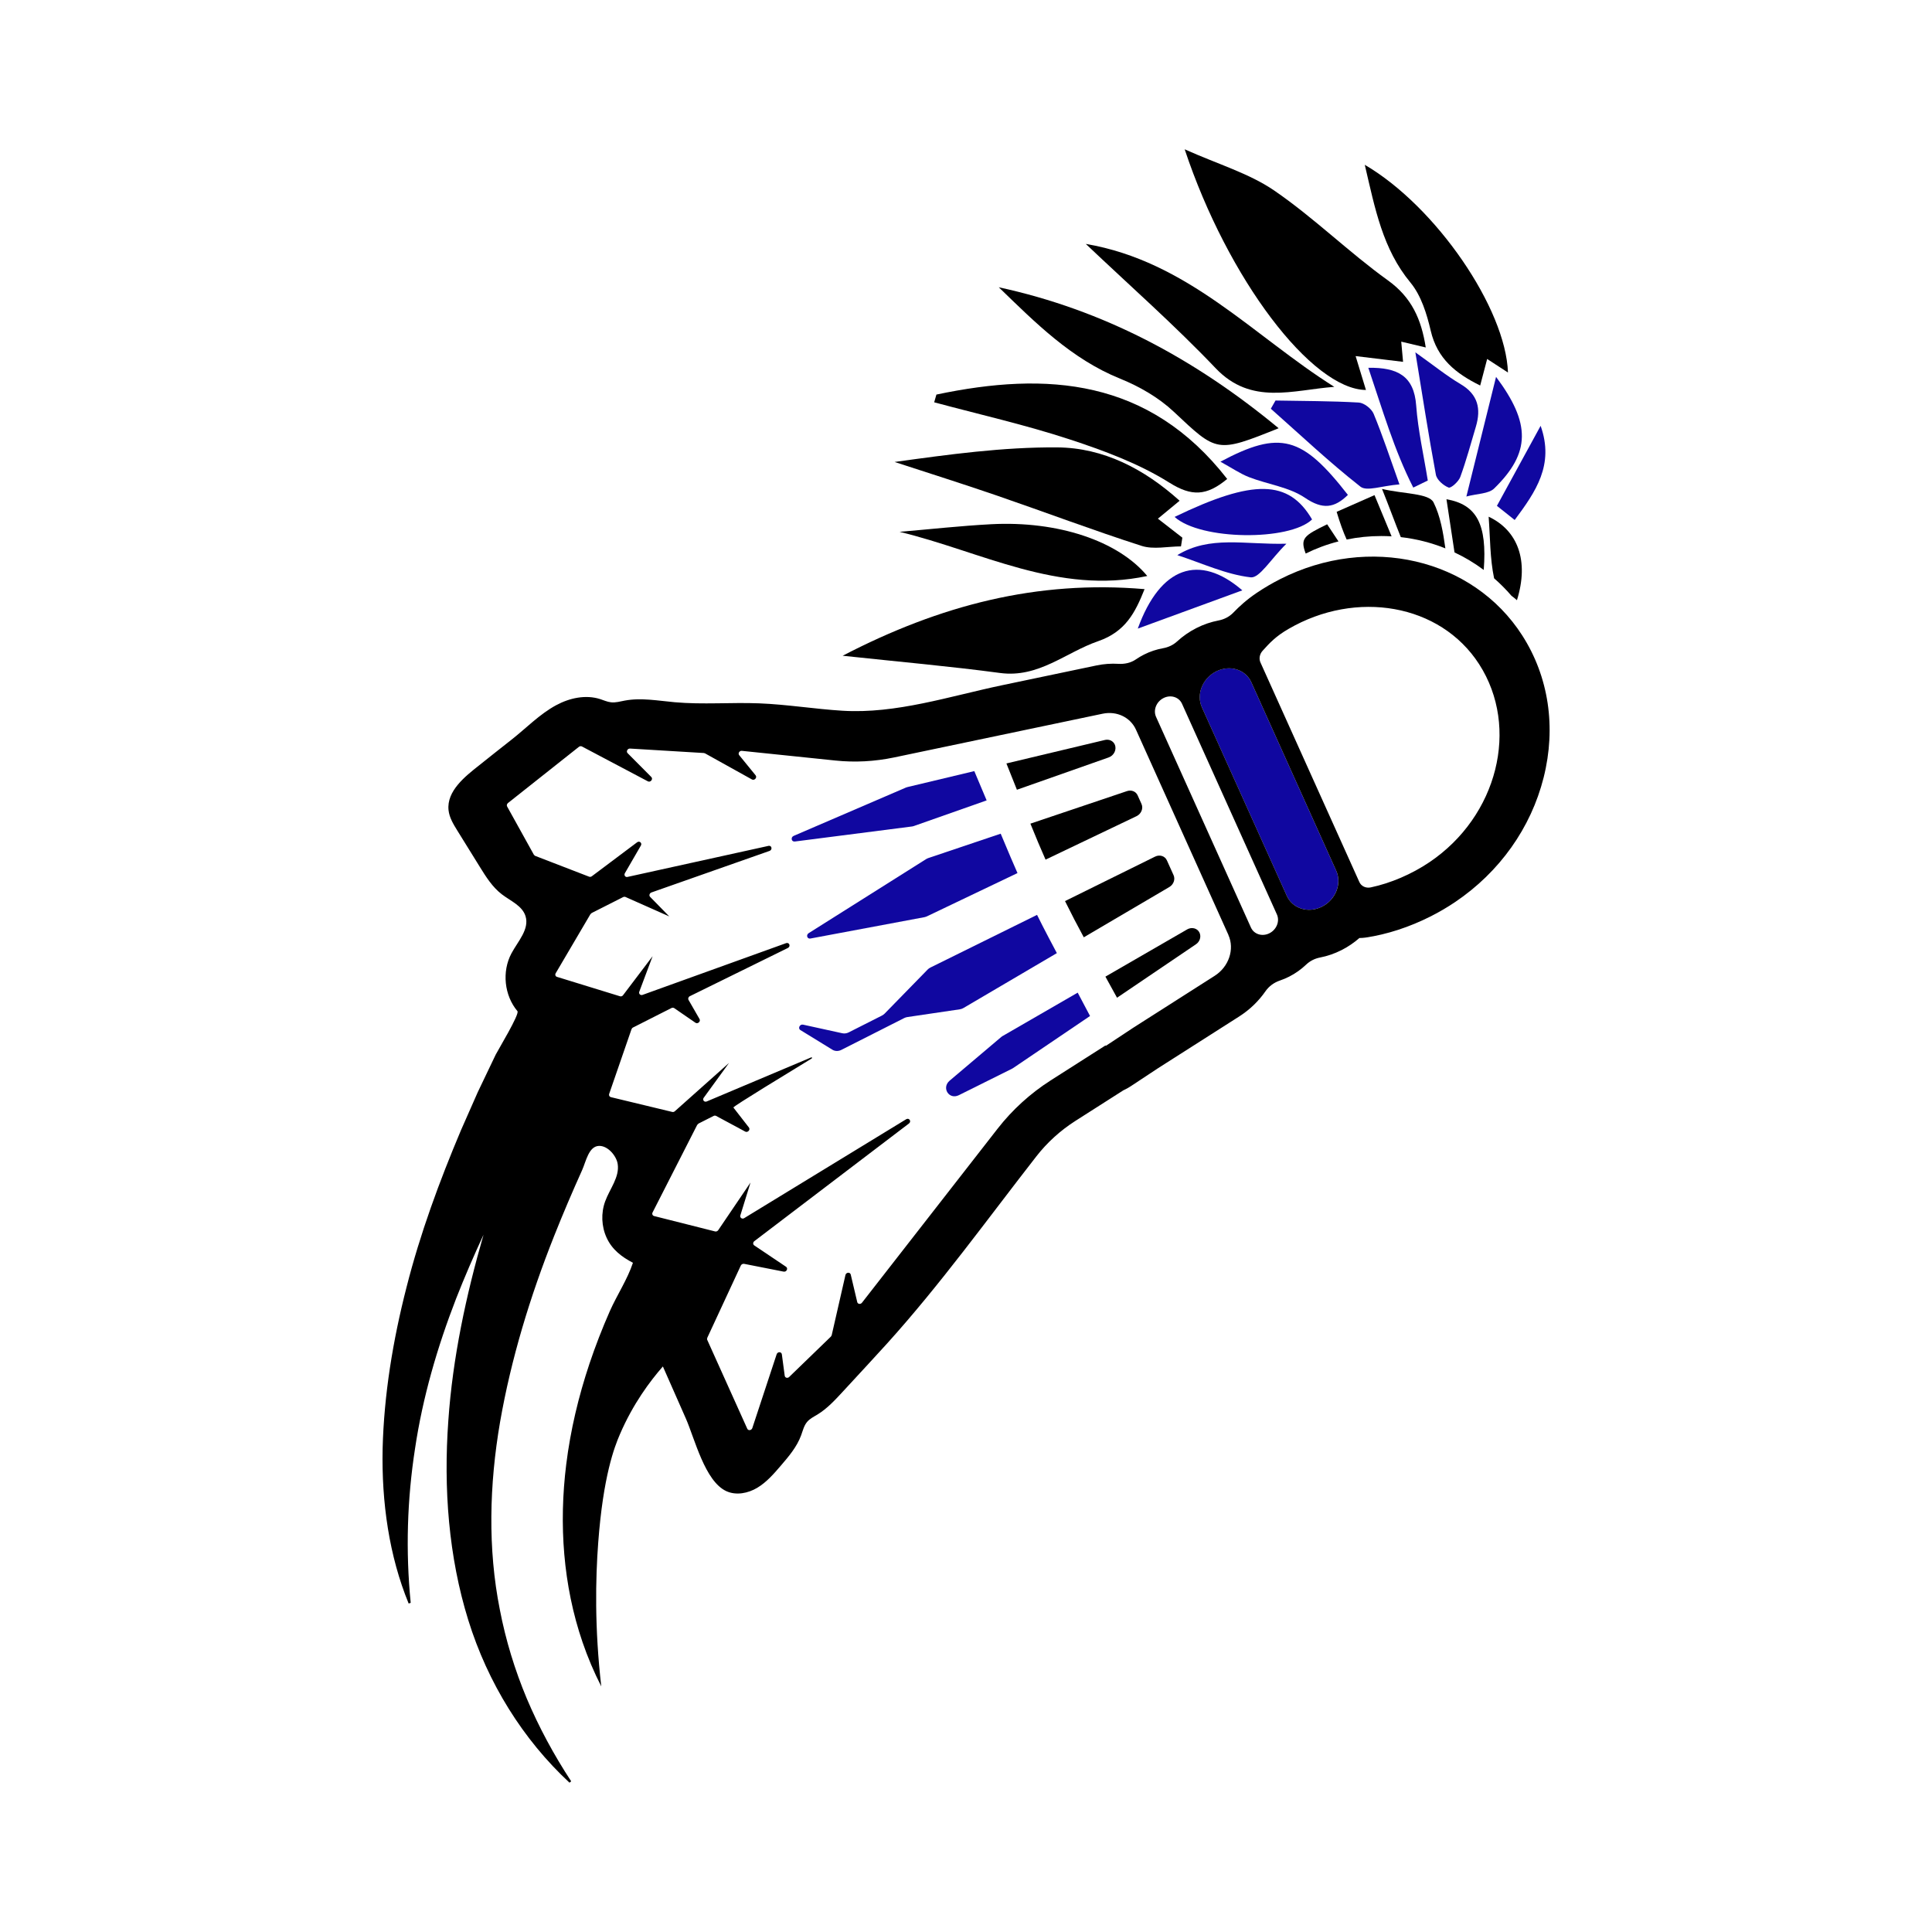 <svg xmlns="http://www.w3.org/2000/svg" id="Capa_1" data-name="Capa 1" viewBox="0 0 847 847"><defs><style>      .cls-1, .cls-2 {        stroke-width: 0px;      }      .cls-2 {        fill: #1007a0;      }    </style></defs><g><path class="cls-2" d="m533.14,294.36h0c-5.99,3.03-8.77,10.07-6.23,15.73l37.21,82.62c2.55,5.66,9.47,7.79,15.45,4.76,5.99-3.03,8.77-10.07,6.23-15.73l-37.21-82.62c-2.55-5.66-9.47-7.79-15.45-4.76Z"></path><g><path class="cls-1" d="m520.44,407.47l-35.82,20.69,5.09,9.25,34.58-23.42c1.72-1.14,2.39-3.29,1.61-5.04-.9-1.99-3.37-2.68-5.46-1.49Z"></path><path class="cls-1" d="m506.38,375.55l-39.47,19.49c2.65,5.34,5.38,10.65,8.23,15.88l37.51-22.05c1.87-1.11,2.67-3.37,1.85-5.19l-2.93-6.5c-.86-1.91-3.18-2.65-5.2-1.62Z"></path><path class="cls-1" d="m494.1,346.82l-42.36,14.27.32.8c2.01,5.04,4.14,10.02,6.32,14.98l39.87-19.05c2.07-.98,3.08-3.4,2.19-5.37l-1.69-3.76c-.77-1.72-2.74-2.51-4.65-1.87Z"></path><path class="cls-2" d="m438.95,454.62l-22.6,19.13c-3.69,3.12-.32,8.51,4,6.39l23.25-11.57c.2-.1.37-.19.53-.3l33.75-22.85-5.41-10.24-32.85,18.98c-.23.12-.44.26-.66.47Z"></path><path class="cls-1" d="m484.55,324.37l-43.33,10.33,4.6,11.53,40.18-14.15c2.42-.83,3.68-3.54,2.71-5.69-.7-1.56-2.39-2.36-4.16-2.02Z"></path><path class="cls-1" d="m561.27,253.87c-3.53,1.79-7,3.82-10.31,6.05-4.42,2.98-7.64,5.94-10.25,8.65-1.76,1.83-4.07,2.99-6.5,3.45-3.24.62-6.49,1.7-9.65,3.3-3.18,1.61-6.04,3.62-8.55,5.92-1.73,1.59-3.9,2.55-6.15,2.95-2.8.5-5.61,1.41-8.34,2.79-1.25.63-2.43,1.34-3.55,2.11-2.28,1.57-5.03,2.1-7.67,1.94-3.13-.19-6.36.03-9.61.71-13.82,2.9-27.64,5.8-41.46,8.69-22.92,4.81-46.36,12.61-69.9,11.16-12.19-.75-24.29-2.76-36.5-3.24-12.34-.48-24.73.61-37.03-.49-7.31-.65-14.72-2.07-21.93-.71-1.99.38-4,.97-6.01.74-1.65-.18-3.19-.9-4.77-1.41-6.34-2.02-13.38-.49-19.24,2.67-7.31,3.93-13.28,10.2-19.77,15.26-4.75,3.71-9.46,7.49-14.18,11.24-5.86,4.64-14.17,11.12-13.26,19.53.35,3.25,2.12,6.15,3.84,8.93,3.28,5.3,6.57,10.6,9.85,15.89,2.73,4.41,5.56,8.93,9.69,12.08,3.8,2.91,8.92,4.96,10.36,9.53,1.81,5.75-3.33,11.05-6.17,16.37-4.24,7.95-3.15,18.42,2.64,25.32,1.04,1.24-8.54,17.09-9.53,19.05l-7.88,16.48-7.37,16.71c-9.46,22.41-17.89,45.3-23.83,68.72-6.01,23.38-9.91,47.21-10.5,70.84-.49,23.57,2.85,47.02,11.41,67.89l.9-.29c-2.25-22.74-1.56-45.34,1.91-67.68,3.33-22.34,9.72-44.36,18.02-65.76,3.69-9.41,7.73-18.72,12-27.95-7.7,26.71-13.53,54-15.43,81.47-2.16,29.77.14,59.77,8.73,87.44,8.58,27.65,24,52.4,44.39,71.32l.73-.62c-7.6-11.59-14.14-23.7-19.45-36.25-5.26-12.58-9.25-25.62-11.82-38.99-5.32-26.72-4.63-54.69.1-82.25,4.81-27.59,13.11-54.9,23.72-81.6,3.85-9.7,7.96-19.31,12.25-28.83,1.71-3.81,2.89-10.5,7.41-10.63,3.9-.11,7.63,4.39,8.18,7.88.92,5.79-3.47,10.92-5.48,16.43-1.88,5.13-1.64,11,.64,15.96,2.4,5.22,6.61,8.4,11.53,10.97-2.38,7.24-7.05,14.23-10.16,21.28-3.31,7.52-6.29,15.18-8.9,22.97-4.79,14.33-8.32,29.11-10.18,44.11-3.25,26.12-1.41,53.03,7.16,78.02,2.27,6.63,5.01,13.1,8.2,19.34-2.97-25.75-2.52-47.29-1.34-63.02,2.18-29.24,7.11-41.94,9.5-47.48,5.79-13.46,13.24-23.35,18.85-29.77,3.35,7.58,6.69,15.17,10.04,22.75,3.95,8.96,8.36,27.62,17.8,31.93,4.29,1.96,9.48.94,13.53-1.48s7.21-6.06,10.28-9.64c3.51-4.09,7.1-8.29,8.95-13.35.75-2.04,1.24-4.26,2.65-5.92,1.2-1.41,2.92-2.25,4.51-3.21,4.22-2.57,7.63-6.26,10.99-9.89,3.75-4.07,7.5-8.13,11.26-12.2,2.78-3.02,5.57-6.04,8.32-9.09,23.43-25.96,43.92-54.45,65.4-82,4.74-6.08,10.48-11.29,17.01-15.48l21.2-13.52c.29-.13.57-.27.86-.41.83-.42,1.65-.9,2.44-1.42l11.93-7.88,35.36-22.54c4.74-3,8.66-6.83,11.66-11.15,1.54-2.22,3.78-3.83,6.32-4.69,1.36-.46,2.71-1.03,4.04-1.7,2.79-1.41,5.28-3.21,7.45-5.27,1.7-1.62,3.81-2.67,6.06-3.11,3.21-.62,6.42-1.71,9.53-3.29,2.86-1.45,5.45-3.25,7.77-5.27.89-.02,1.78-.06,2.68-.19,9.41-1.38,19.29-4.6,28.58-9.3,3.72-1.88,7.33-4,10.71-6.28,19.47-13.12,33.25-32.51,38.8-54.59,5.56-22.08,2.22-44.21-9.39-62.31-21.64-33.74-67.22-44.36-106.04-24.71Zm-22.74,156.02c2.81,6.23.22,13.98-6.06,17.95l-35.6,22.7-12.09,7.99-.11-.21-24.06,15.34c-8.89,5.69-16.77,12.85-23.23,21.13l-59.5,76.35c-.63.78-1.86.61-2.06-.31l-2.85-12.05c-.29-1.18-2.03-1.02-2.32.19l-6.03,26.4c-.11.2-.22.38-.33.58l-18.31,17.72c-.7.69-1.85.38-1.96-.56l-1.25-9.36c-.16-1.21-1.88-1.23-2.28-.03l-10.67,32.36c-.37,1.04-1.78,1.23-2.21.29l-17.54-38.93c-.13-.3-.11-.64.02-.97l14.69-31.65c.25-.52.85-.83,1.41-.75l17.36,3.42c1.27.25,2.08-1.42,1.07-2.12l-13.97-9.39c-.61-.42-.59-1.32.02-1.82l67.87-51.65c1.09-.91.09-2.52-1.19-1.87l-71.18,43.46c-.91.46-1.88-.3-1.59-1.28l4.45-14.39-14.16,20.89c-.32.46-.85.66-1.36.55l-26.75-6.75c-.68-.18-1-.91-.67-1.57l19.56-38.38c.21-.2.39-.39.6-.6l6.62-3.35c.34-.17.76-.18,1.09.01l12.77,6.87c1.09.57,2.35-.83,1.6-1.8l-6.81-8.76c-.33-.41,25.55-16.12,34.35-21.51.3-.18.09-.61-.23-.47l-45.85,19.34c-1.02.38-1.86-.57-1.35-1.53l11.18-15.38-23.71,21.13c-.31.32-.77.46-1.17.36l-26.94-6.49c-.62-.15-.96-.8-.74-1.41l9.79-28.35c.13-.33.35-.61.67-.77l16.86-8.54c.4-.2.86-.17,1.21.05l9.31,6.41c1,.68,2.39-.58,1.78-1.63l-4.82-8.38c-.32-.56-.07-1.32.56-1.63l43.04-21.17c1.26-.7.61-2.52-.78-2.11l-63.04,22.72c-.93.27-1.7-.52-1.37-1.42l5.84-15.56-12.94,17.08c-.32.46-.89.65-1.35.49l-27.64-8.51c-.68-.19-.93-.98-.55-1.6l15.22-25.88c.19-.17.36-.34.54-.51l13.79-6.98c.34-.17.74-.19,1.07-.04l19.16,8.51-8.4-8.58c-.58-.6-.23-1.67.63-1.94l51.65-18.17c1.39-.41,1.17-2.37-.22-2.27l-62.12,13.68c-.91.07-1.46-.84-1-1.67l7.03-12.14c.62-1.11-.64-2.19-1.68-1.4l-19.86,14.9c-.35.24-.76.32-1.14.18l-23.71-9.15c-.18-.15-.34-.29-.51-.44l-11.74-21.17c-.29-.48-.12-1.13.33-1.52l31.14-24.67c.39-.3.89-.35,1.29-.16l28.92,15.29c1.16.63,2.43-.97,1.52-1.89l-10.41-10.47c-.71-.73-.02-2.07,1.09-2l32.33,1.95c.18.05.35.1.53.15l20.59,11.45c1.11.59,2.38-.84,1.59-1.83l-7.18-8.81c-.67-.78.1-2.03,1.17-1.91l41.02,4.25c8.47.89,17.13.43,25.68-1.35l91.47-19.18c6.19-1.29,12.16,1.57,14.61,7.02l40.54,90.01Zm21.27-9c1.34,2.97-.13,6.66-3.27,8.25h0c-3.14,1.59-6.77.47-8.11-2.5l-41.6-92.36c-1.34-2.97.13-6.66,3.27-8.25,3.14-1.59,6.77-.47,8.11,2.5l41.6,92.36Zm19.78-3.41c-5.99,3.03-12.91.9-15.45-4.76l-37.21-82.62c-2.55-5.66.24-12.7,6.23-15.73h0c5.99-3.03,12.91-.9,15.45,4.76l37.21,82.62c2.55,5.66-.24,12.7-6.23,15.73Zm68.88-106.3c17.88,27.78,8.12,66.66-21.77,86.81-7.85,5.29-17.03,9.21-25.74,11.05-2.12.45-4.16-.49-5-2.35l-43.36-96.27c-.74-1.64-.37-3.66.94-5.11,3.18-3.54,5.8-6.35,11.32-9.56,29.67-17.26,66.55-11.07,83.61,15.43Z"></path><path class="cls-2" d="m406.68,425.06l-18.85,19.31c-.37.35-.76.65-1.18.86l-14.59,7.38c-.85.43-1.84.57-2.76.38l-17.24-3.78c-1.43-.3-2.37,1.63-1.17,2.37l14.05,8.63c1.15.7,2.63.72,3.91.07l27.61-13.98c.43-.22.89-.35,1.35-.42l23.01-3.4c.56-.08,1.09-.29,1.56-.56l40.95-24.07-3.61-6.84c-1.73-3.28-3.42-6.6-5.07-9.93l-46.73,23.08c-.45.23-.89.51-1.24.89Z"></path><path class="cls-2" d="m355.27,411.46l49.97-9.36c.39-.07.71-.2,1.07-.34l39.76-19c-1.01-2.3-2.03-4.6-3-6.92l-4.36-10.35-31.73,10.69c-.32.13-.65.26-.95.45l-51.5,32.47c-1.25.8-.67,2.62.75,2.36Z"></path><path class="cls-2" d="m348.43,368.93l51.26-6.58c.3-.02.58-.1.89-.19l31.97-11.26-5.41-12.84-29.25,6.98c-.24.09-.45.16-.7.22l-49.25,21.2c-1.4.61-1,2.65.48,2.46Z"></path></g></g><g><path class="cls-1" d="m519.37,65.46c18.93,56.9,55.75,105.27,79.47,105.51-1.36-4.44-2.64-8.67-4.53-14.86,7.63.92,13.85,1.68,20.8,2.52-.24-2.59-.49-5.38-.8-8.85,3.85.91,7.08,1.68,10.75,2.55-1.94-12.35-6.15-21.91-16.6-29.42-17.17-12.35-32.41-27.43-49.82-39.37-10.99-7.53-24.46-11.45-39.26-18.08Z"></path><path class="cls-1" d="m501.78,258.28c-47.13-4.01-89.55,6.99-132.36,29.2,25.34,2.72,47.25,4.64,69.02,7.56,16.92,2.26,28.74-9.01,42.97-13.93,12.04-4.17,16.27-12.53,20.37-22.82Z"></path><path class="cls-1" d="m518.34,235.71c-3.26-2.54-6.53-5.07-10.71-8.32,3.14-2.6,5.88-4.85,9.52-7.86-15.48-13.93-33.34-23.24-53.67-23.39-23.74-.17-47.49,3.09-71.28,6.39,15,4.91,30.06,9.64,44.98,14.78,21.13,7.27,42.04,15.18,63.31,22.01,5.24,1.68,11.48.23,17.26.22.2-1.28.4-2.55.6-3.83Z"></path><path class="cls-1" d="m538.01,209.98c-34.34-44.09-79-47.21-127.48-37-.33,1.13-.65,2.26-.98,3.39,19.78,5.32,39.82,9.84,59.25,16.21,15.12,4.96,30.49,10.63,43.84,19.01,9.81,6.15,16.31,5.88,25.36-1.61Z"></path><path class="cls-1" d="m437.86,125.93c16.15,15.64,31.85,31.44,53.23,40.09,8.43,3.41,16.88,8.27,23.46,14.45,19.03,17.87,18.66,18.26,46.01,7.27-37.04-30.65-76.84-51.87-122.7-61.8Z"></path><path class="cls-1" d="m598.33,72.27c4.52,19.25,7.83,36.87,20.02,51.61,4.69,5.67,7.18,13.76,8.9,21.15,2.85,12.22,10.95,18.7,21.67,23.98,1.03-3.94,1.93-7.35,3.06-11.63,3.59,2.33,6.31,4.1,9.12,5.93-.97-28.01-31.41-72.69-62.76-91.05Z"></path><path class="cls-1" d="m584.97,169.6c-35.47-22.28-64.12-55.04-108.96-62.67,19.06,18.1,38.86,35.51,56.96,54.52,15.62,16.41,33.87,9.49,52,8.15Z"></path><path class="cls-1" d="m394.38,233.16c35.7,8.6,69.55,27.72,108.59,19.36-12.74-15.38-39.16-24.24-68.41-22.7-13.42.71-26.79,2.2-40.18,3.34Z"></path><path class="cls-2" d="m613.53,212.37c-4.18-11.67-7.39-21.46-11.32-30.96-.93-2.24-4.2-4.8-6.53-4.93-12.14-.7-24.33-.66-36.49-.89-.68,1.2-1.37,2.4-2.05,3.6,13,11.51,25.65,23.48,39.29,34.17,2.8,2.19,9.34-.39,17.11-1Z"></path><path class="cls-2" d="m514.95,226.62c11.37,10.29,50.35,10.63,60.27,1.11-10.21-17.44-25.66-17.83-60.27-1.11Z"></path><path class="cls-2" d="m620.5,154.45c3.23,19.71,5.84,36.73,9,53.66.42,2.25,3.28,4.74,5.59,5.64,1.01.39,4.37-2.62,5.11-4.65,2.64-7.23,4.64-14.69,6.84-22.07,2.32-7.82.97-14.07-6.68-18.61-6.19-3.67-11.84-8.26-19.85-13.95Z"></path><path class="cls-2" d="m535.03,202.41c5.1,2.79,8.67,5.27,12.61,6.8,8.15,3.15,17.52,4.31,24.51,9.05,7.71,5.24,12.87,4.5,18.78-1.29-20-25.66-29.63-28.54-55.89-14.56Z"></path><path class="cls-2" d="m625.95,210.65c-1.76-10.96-4.27-21.87-5.09-32.9-.95-12.89-8.1-16.71-20.98-16.51,6.21,18.35,11.36,36.17,19.71,52.52,2.12-1.03,4.24-2.07,6.36-3.1Z"></path><path class="cls-2" d="m655.88,165.22c-4.16,16.8-8.19,33.03-13.01,52.45,4.79-1.29,9.74-1.13,12.19-3.53,16.05-15.68,16.04-28.56.82-48.92Z"></path><path class="cls-1" d="m633.67,240.42c-6.15-2.48-12.71-4.17-19.55-4.94-2.55-6.29-5.04-13.2-8.23-21.13,9.57,2.26,20.58,1.86,22.6,5.93,3.01,6.08,4.18,13.06,5.17,20.13Z"></path><path class="cls-1" d="m610.08,235.13c-1.5-.08-3-.13-4.52-.13-5.2,0-10.28.52-15.18,1.53-1.52-3.32-2.94-7.33-4.39-12.14,5.03-2.22,10.16-4.49,16.6-7.32,2.66,6.42,5.12,12.32,7.49,18.06Z"></path><path class="cls-2" d="m498.81,275.58c15.7-5.75,31.07-11.37,45.83-16.77-18.89-16.3-35.99-10.42-45.83,16.77Z"></path><path class="cls-2" d="m563.97,238.37c-18.43.47-33.51-3.72-47.83,5,11.04,3.62,21.4,8.5,32.18,9.74,3.85.44,8.72-7.91,15.65-14.74Z"></path><path class="cls-1" d="m650.49,249.87c-3.99-2.97-8.27-5.55-12.82-7.69-1.2-7.94-2.36-15.57-3.53-23.31,13.25,2.33,17.87,10.9,16.34,31Z"></path><path class="cls-1" d="m665.04,263.14c-.76-.69-1.58-1.33-2.41-1.95-2.35-2.73-4.89-5.29-7.61-7.66-1.83-8.74-1.71-17.9-2.39-27.01,12.78,6.02,17.8,19.3,12.4,36.62Z"></path><path class="cls-2" d="m656.26,221.77c2.01,1.6,4.64,3.69,7.79,6.2,9.2-12.4,17.46-24.16,11.37-41.29-6.47,11.85-12.41,22.73-19.16,35.08Z"></path><path class="cls-1" d="m586.8,237.36c-5.02,1.28-9.83,3.07-14.38,5.32-2.52-6.75-.7-7.87,9.41-12.83,1.58,2.37,3.15,4.75,4.97,7.51Z"></path></g></svg>